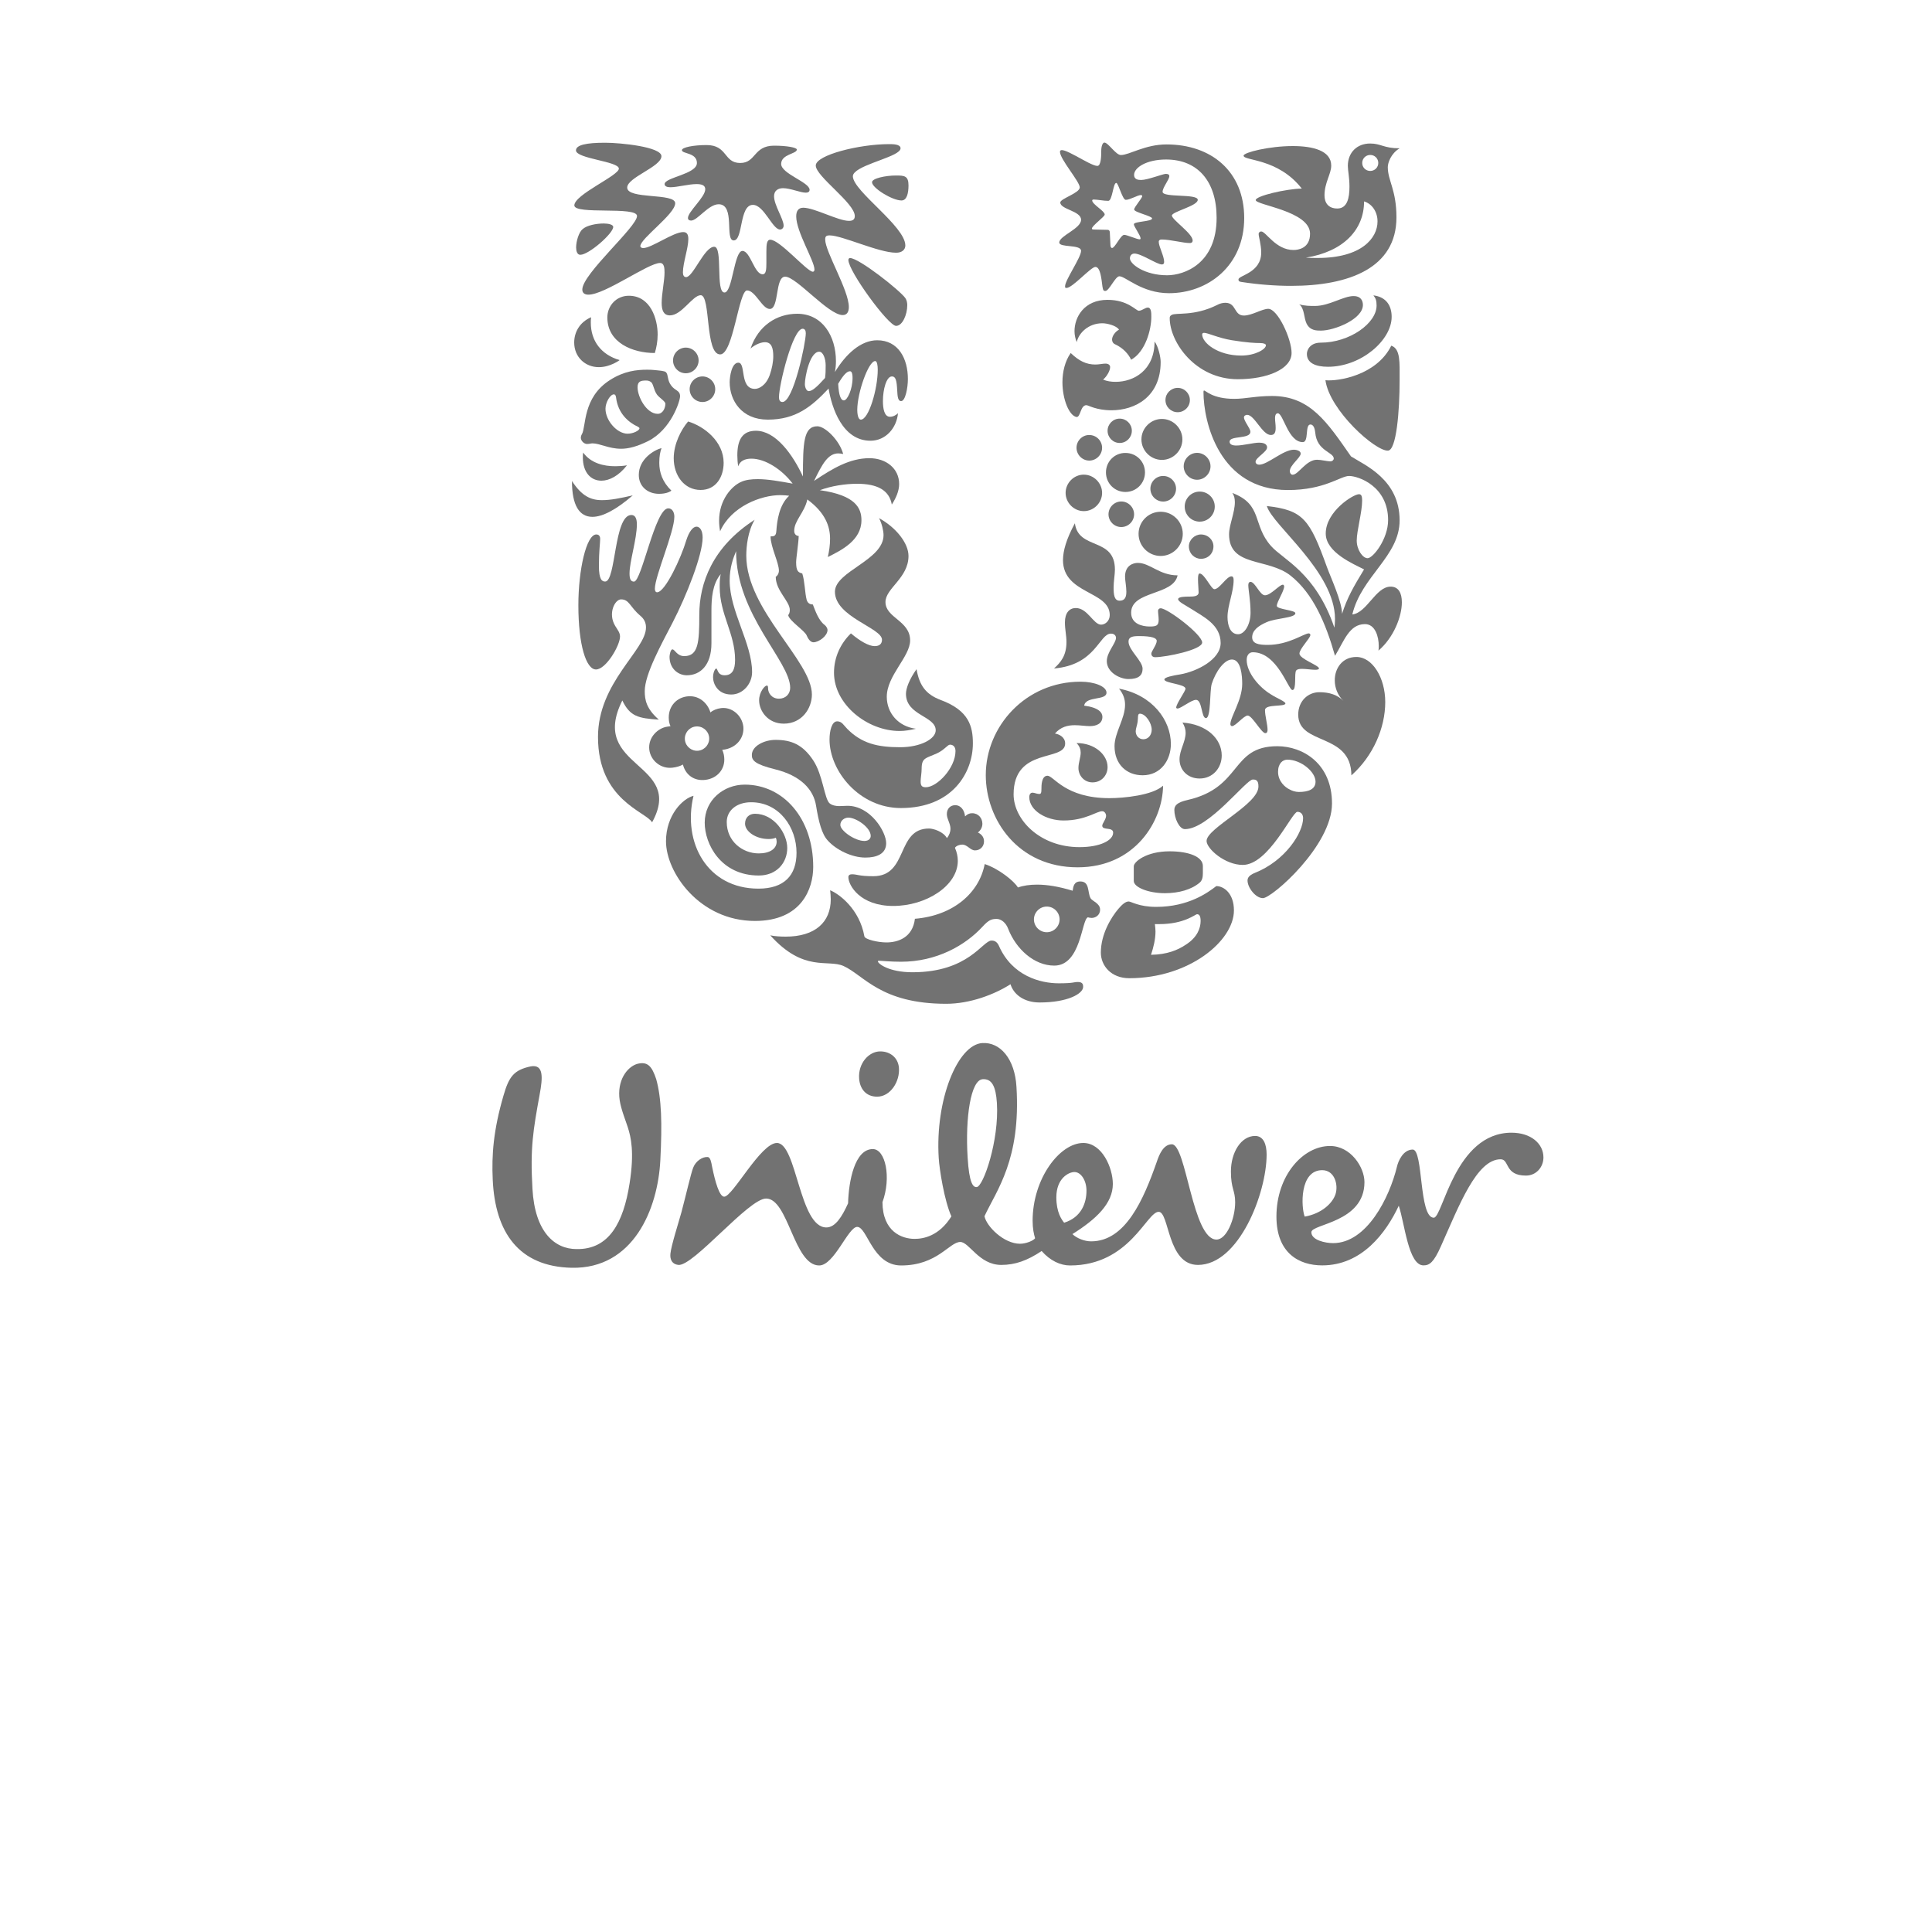 <svg xmlns="http://www.w3.org/2000/svg" xmlns:xlink="http://www.w3.org/1999/xlink" id="Layer_1" x="0px" y="0px" viewBox="0 0 2500 2500" style="enable-background:new 0 0 2500 2500;" xml:space="preserve">  <style type="text/css">	.st0{fill:none;}	.st1{fill:#727272;}</style>  <rect x="163" y="923.9" class="st0" width="1359.9" height="1504.5"></rect>  <path class="st1" d="M812.4,1458.8c-2.2-7.1-8.7-23-10.5-34.8c-3.9-26.1,9.7-43.2,22.2-47.2c14-3.9,19.5,3.1,25,19.5 c7,25,7.8,57.7,5.4,104.5c-3.1,64-35.1,141.3-114.7,139.7c-68.7-1.5-99.1-46-102.2-113.9c-1.5-32,0.8-64,14-109.2 c7-24.2,13.3-32.8,35.1-37.5c17.1-3.1,15.6,14.8,11.7,35.9c-8.5,46.8-12.5,69.4-9.4,122.5c3.1,56.2,28.9,78,57,78 c42.1,0.8,60.8-34.3,68.7-85.1C821.1,1490.8,816.4,1471.3,812.4,1458.8z M1710.9,1514.2c16.4,0,21.1,19.4,17.2,31.2 c-3.9,11.7-17.9,25-39.8,28.9C1683.6,1562.6,1681.3,1514.2,1710.9,1514.2z M1405.9,1540.7c0-13.2-7.1-24.1-15.6-24.1 c-7.1,0-23.4,7.8-23.4,32.8c0,19.6,7,28.9,10.1,32.8C1399.6,1575.1,1405.9,1556.3,1405.9,1540.7z M1163.2,1381.5 c-1.1-12.5-10.9-21-24.2-21c-14.8,0-28.7,15.5-27.3,35.1c0.9,12.9,8.5,23.5,23.4,23.5C1152.2,1419,1164.7,1399.5,1163.2,1381.5z  M1290,1427.4c-1.4-21.8-6.6-31.7-18.4-30.9c-15.5,0.9-22.7,49.8-19.5,101.2c2,33.5,7,38.7,11.7,38.4 C1272.4,1535.6,1293,1475.7,1290,1427.4z M1807.7,1509.5c-9.7,40.1-39,99.1-82.7,99.1c-10.1,0-28.1-3.9-28.1-14.1 c0-10.9,68.7-12.4,68.7-64.8c0-19.5-17.9-46.8-44.5-46.8c-35.1,0-69.4,38.3-69.4,91.3c0,47.6,29.5,63.2,59.2,63.2 c51.5,0,82.7-42.2,99.1-77.2c7.8,23.4,12.4,77.2,32,77.2c7.8,0,13.3-3.9,22.6-24.9c23.4-52.3,46-112.4,77.2-112.4 c11.7,0,4.7,21.1,32.8,21.1c13.2,0,22.6-10.9,22.6-23.5c0-18-16.4-32-41.3-32c-73.4,0-88.9,110-100.6,110 c-19.5,0-13.3-88.2-27.3-88.2C1815.5,1487.7,1809.3,1502.5,1807.7,1509.5z M1183.5,1603.1c11.7,0,31.8-3.8,47.6-29.1 c-9.1-20.1-15.5-60.7-16.4-75.5c-4.7-75.6,24.5-146.8,56.4-148.8c23.4-1.4,42.1,20.7,44.2,56.6c5.8,94.3-25.6,133.6-41.4,167.5 c2.7,13.2,25,35.6,46,35.6c7.8,0,17.2-3.9,19.5-7.1c-1.6-5.4-3.2-12.4-3.2-22.6c0-54.6,35.1-100.7,65.6-100.7 c24.2,0,38.2,32,38.2,53.1c0,24.9-21.1,45.3-52.3,64.8c5.5,5.4,15.6,9.4,24.2,9.4c44.5,0,67.8-53.9,85-103 c3.1-9.4,8.6-22.6,19.5-22.6c18.7,0,26.6,123.3,57.7,123.3c13.3,0,24.2-27.3,24.2-48.3c0-15.6-5.5-17.2-5.5-39.8 c0-24.9,13.3-46,31.3-46c10.9,0,14.9,10.9,14.9,24.1c0,50-35.9,142.8-88.9,142.8c-39.9,0-36.8-68.7-50.8-68.7 c-15.7,0-37.5,69.4-114.7,69.4c-12.5,0-25.8-6.2-36.7-18.7c-18.7,12.5-34.4,18-52.3,18c-28.8,0-41.4-29.7-53-29.7 c-14.1,0-29.6,30.4-76.5,30.4c-37.4,0-43.7-49.9-56.9-49.9c-11.7,0-29.7,49.9-49.2,49.9c-32.8,0-39.8-86.6-68.7-86.6 c-22.6,0-94.1,87.9-113.5,85.9c-7.8-0.8-11.1-6.6-10.3-14.5c1.1-10.8,10.4-39.7,14.2-53.4c6.3-23.7,12.1-49.7,15.3-58 c3.2-8.4,11.9-14.3,18.8-13.7c3.5,0.3,4.6,6.9,5.6,12.3c3.9,19.3,9.4,39,15.7,39c11,0,47.2-69.5,68.2-69.5 c25.8,0,28.9,109.3,64,109.3c11.7,0,20.3-14,28.1-31.2c0.8-28.9,8.6-70.2,32-70.2c16.4,0,24.2,36.6,12.5,68.7 C1142.1,1593.8,1167,1603.1,1183.5,1603.1"></path>  <path class="st1" d="M1709.3,427.8c-5.8,0-14.1,0-18.6-9.1c-3.7-7.5-2.5-19.5-9.5-24.9c7,2.1,14.5,2.1,20.3,2.1 c18.7,0,36.5-12.8,50.2-12.8c9,0,11.9,5.8,11.9,11.6C1763.5,413,1726.7,427.8,1709.3,427.8z M1718.4,474.6c43,0,82.4-34.4,82.4-64.6 c0-14.1-6.7-25.7-23.6-27.8c2.9,3.7,4.1,6.6,4.1,13.2c0,22.8-34.7,48-72.4,48c-13.7,0-17.8,9.5-17.8,14.5 C1691.1,469.7,1702.3,474.6,1718.4,474.6z M1715.1,492c5.4,39.3,65,92.3,81.1,91.1c10.8-0.9,14.9-51.3,14.9-91.1 c0-22.8,1.3-40.6-10.8-44.7C1781.3,485.8,1731.3,493.7,1715.1,492"></path>  <path class="st1" d="M783.1,752.5c14.1,0,11.2-86.1,33.9-86.1c5.4,0,7.1,5.4,7.1,12c0,19.5-9.5,48-9.5,63.8c0,7.9,2.1,10.4,5.8,10.4 c9.9,0,27.3-94.8,44.3-94.8c5.4,0,7.9,5.4,7.9,10.8c0,19.9-25.2,77-25.2,93.2c0,2.5,0.8,4.6,2.9,4.6c10.4,0,31.1-44.7,37.7-67.1 c3.7-11.6,8.7-17.8,13.3-17.8c4.1,0,7.9,4.6,7.9,14.1c0,22.4-20.7,74.9-38.9,110.1c-14.1,27.3-36,66.6-36,88.6 c0,11.2,2,22.8,18.2,36.9c-26.5-1.7-37.3-4.1-47.2-24.8c-44.3,88.2,81.6,79.5,38.5,157.7c-7.9-14-70-28.5-70-110.5 c0-70.8,62.1-112.2,62.1-141.6c0-5.8-2-10.8-7.4-15.3c-13.7-11.6-14.1-21.1-24.9-21.1c-7.9,0-17.4,18.2-7.5,34.4 c3.3,5.4,6.2,8.7,6.2,13.7c0,11.6-18.2,42.6-31.1,42.6c-12.8,0-22.8-31.8-22.8-83.2c0-45.6,10.3-91.5,23.2-91.5c3.7,0,5,2.5,5,5.8 c0,5.4-1.6,16.1-1.6,34.4C774.9,750.8,779.4,752.5,783.1,752.5"></path>  <path class="st1" d="M888.7,873.8c17.4,0,31.9-12.9,31.9-41.4v-42.3c0-16.1,1.3-34.4,12-47.2c-1.3,5.4-1.3,11.2-1.3,16.6 c0,35.6,19.9,60.1,19.9,94.4c0,12.8-3.7,19.9-13.6,19.9c-9.5,0-8.7-8.7-10.8-8.7c-1.6,0-4.1,5.4-4.1,11.2c0,8.7,6.2,22.4,23.6,22.4 c14.9,0,26.9-13.7,26.9-29c0-37.2-29-78.7-29-118.4c0-17.4,4.6-29,8.3-38.1c0,82.4,70,142.4,70,176.8c0,7.9-5.8,14.1-14.5,14.1 c-9.5,0-14.1-7.5-14.1-13.3c0-2.9-0.4-3.7-1.7-3.7c-2.5,0-9.9,8.3-9.9,19.1c0,13.6,11.2,30.2,31.9,30.2c23.6,0,36.4-19.9,36.4-37.7 c0-43.5-84.9-109.3-84.9-179.7c0-12,2-31.5,10.8-46.4c-54.7,35.2-71.6,82-71.6,123c0,35.6-1.2,53.4-19.5,53.4 c-9.5,0-12-8.7-15.3-8.7c-2.5,0-3.7,7.4-3.7,9.5C866.3,865.1,877.5,873.8,888.7,873.8"></path>  <path class="st1" d="M1516,407.6c5.3-3.5,28.6,2.1,58.8-12.9c3.7-2,7.4-2.9,10.8-2.9c14.5,0,10.8,16.5,24,16.5 c10.3,0,23.6-8.7,31.5-8.7c12.3,0,30.2,38.9,30.2,57.1c0,21.1-31.8,34-69.5,34c-55,0-88.2-48-88.2-79.1 C1513.5,409.2,1514.7,408.4,1516,407.6z M1606.2,460.1c18.2,0,31.9-8.3,31.9-13.3c0-1.6-2.5-2.9-7.9-2.9c-5.4,0-16.2-0.4-36.5-3.7 c-17.4-2.9-30.7-9.5-35.6-9.5c-1.7,0-2.5,0.8-2.5,2.1C1555.7,443.6,1575.6,460.1,1606.2,460.1"></path>  <path class="st1" d="M897.4,1029.8c-13.7,3.3-35.6,24.8-35.6,58.8c0,40.5,43.5,103.1,115.1,103.1c60.4,0,75.4-41.8,75.4-70 c0-62.5-38.5-106.4-88.6-106.4c-27.3,0-51.8,19.9-51.8,49.3c0,27.4,20.7,68.3,70,68.3c23.2,0,36.8-16.6,36.8-35.6 c0-18.6-17-44.3-41.8-44.3c-7.4,0-12.8,4.9-12.8,12.8c0,9.9,13.6,19.9,30.6,19.9c4.1,0,7.4-0.8,9.1-1.7c0.8,1.3,1.2,3.3,1.2,5 c0,9.5-9.1,15.3-23.2,15.3c-21.1,0-41.4-15.7-41.4-40.6c0-14.9,12.8-25.6,31.5-25.6c36.8,0,58.8,32.7,58.8,65.4 c0,29.4-16.1,46.4-49.3,46.4C915.2,1149.9,882.9,1090.3,897.4,1029.8"></path>  <path class="st1" d="M1370,1272.4c19.9,0,18.8-1.7,25-1.7c6.2,0,6.6,3.7,6.6,6.2c0,9.1-20.3,20.3-56.3,20.3 c-21.1,0-34-11.2-37.7-23.6c-20.7,13.2-52.2,25.3-83.2,25.3c-84.9,0-106.4-36.9-132.9-48.9c-20.3-9.1-51.3,8.7-94.8-39.7 c5.8,1.3,13.7,1.7,19.9,1.7c38.1,0,58.4-18.6,58.4-48.4c0-3.7-0.4-7.8-0.8-11.6c11.6,4.6,38.1,24.4,44.3,59.6 c0.8,4.1,17.8,7.9,28.5,7.9c14.9,0,34-6.2,36.9-30.6c49.7-4.1,83.2-33.5,90.3-70.8c17.8,5.8,38.1,21.9,43,30.3 c7-2.5,15.3-3.7,24.8-3.7c13.2,0,28.2,2.5,46,7.9c0.8-5.4,1.7-12,9.9-12c12.4,0,9.1,13.7,13.2,21.5c2.1,4.1,12.4,6.6,12.4,14.9 c0,7.9-6.7,10.8-10.8,10.8c-1.7,0-3.7-0.4-5-0.8c-8.3,2.9-8.7,62.5-43.5,62.5c-25.7,0-49.3-21.1-59.6-47.6 c-2.9-7.9-9.1-12.8-14.9-12.8c-6.6,0-10.3,1.3-18.2,9.9c-22.4,24.4-59.6,45.5-105.6,45.5c-14.1,0-25.3-1.3-28.2-1.3 c-1.7,0-1.7,0.4-1.7,0.8c0,2.9,14.1,14.1,44.7,14.1c72.9,0,90.7-41,102.3-41c1.7,0,6.6,0,9.5,6.6 C1309.8,1263.3,1346.8,1272.4,1370,1272.4z M1337.9,1189.7c0,9.1,7.5,16.6,16.6,16.6c9.1,0,16.6-7.5,16.6-16.6 c0-9.1-7.4-16.6-16.6-16.6C1345.4,1173.1,1337.9,1180.6,1337.9,1189.7"></path>  <path class="st1" d="M1665.8,983c-5.8,0-12,4.6-12,15.8c0,12.4,9.5,20.3,14.9,22.7c2.9,1.7,7.5,3.3,12,3.3c12,0,21.6-3.3,21.6-13.3 C1702.3,998.8,1683.6,983,1665.8,983z M1621.1,1008.7c-8.7,0-56.8,64.2-87.8,64.2c-7.4,0-13.7-14.1-13.7-24.8c0-5.8,3.7-9.9,17-12.9 c71.2-16.1,55.4-69.6,116.2-69.6c33.5,0,70.8,22.8,70.8,74.1c0,54.7-77.8,122.5-89.4,122.5c-9.5,0-19.9-13.7-19.9-22.8 c0-2.9,1.3-6.6,9.5-9.9c39.7-15.8,62.4-52.2,62.4-70.8c0-4.1-2.1-8.2-7.4-8.2c-7,0-37.2,68.7-70.7,68.7c-23.2,0-46.8-21.1-46.8-31 c0-16.6,67.1-47.2,67.1-70.4C1628.6,1009.1,1624.5,1008.7,1621.1,1008.7"></path>  <path class="st1" d="M801.8,466c0,0-12,9.1-26.9,9.1c-17.8,0-31.9-13.2-31.9-31.9c0-12.8,6.6-26.1,21.9-32.7c-0.4,2.5-0.4,4.6-0.4,7 C764.5,441.1,777.8,458.9,801.8,466z M890.4,545.4c-9.1,10.7-18.6,29-18.6,47.6c0,22.4,13.7,41,34.8,41c20.3,0,29.8-17.4,29.8-35.2 C936.3,571.1,911.1,551.6,890.4,545.4z M752.9,562c-0.8,1.3-1.3,2.9-1.3,4.6c0,3.7,4.1,7.9,7.9,7.9c3.3,0,5.4-0.8,7-0.8 c9.9,0,21.1,7,37.3,7c9.5,0,20.7-2.9,34.8-9.9c29.8-14.9,41.4-51.8,41.4-58c0-7.9-6.3-6.8-11.6-14.1c-5.3-7.2-3.3-13.6-6.6-17 c-1.9-1.9-7.9-2.1-15.3-2.9c-2.5-0.3-5.8-0.4-9.1-0.4c-13.6,0-29.8,1.7-48,13.3C753.4,514.5,758.7,552.5,752.9,562z M850.2,510.7 c2.9,3.9,10.8,8.7,10.8,11.6c0,5.8-3.3,13.2-9.9,13.2c-14.5,0-26.1-21.9-26.1-34.4c0-7.9,4.6-8.7,10.8-8.7c2.9,0,4.1,0.4,6.2,1.7 C845.6,496.2,845.6,504.4,850.2,510.7z M812.1,561.2c-13.7,0-28.6-17-28.6-32.3c0-8.3,6.2-18.6,10.8-18.6c1.7,0,2.5,1.3,2.9,4.2 c2.5,20.3,15.7,31.9,28.2,37.7c1.2,0.8,2.1,1.2,2.1,2.1C827.4,557,819.6,561.2,812.1,561.2z M847.3,456.8c2.1-6.6,3.7-14.9,3.7-24 c0-19.9-9.1-50.1-37.3-50.1c-16.1,0-27.8,12.8-27.8,28.2C786,443.6,818.7,456.8,847.3,456.8z M740.1,622.4 c0,31.5,9.5,46.4,26.5,46.4c13.2,0,31.1-9.5,52.2-27.8c-16.1,3.7-28.6,6.2-39.7,6.2C764.1,647.3,752.5,641.5,740.1,622.4z  M754.6,585.6c-0.4,2.1-0.4,4.1-0.4,6.2c0,19.5,10.3,30.2,24,30.2c10.3,0,22.4-6.2,33.1-19.9c-4.5,0.8-9.9,1.2-14.9,1.2 C781.1,603.4,764.5,599.3,754.6,585.6z M856,579.8c-9.5,2.5-29.4,14.1-29.4,34.8c0,14.9,11.6,24.4,26.1,24.4 c7.5,0,12.8-1.7,16.1-4.1c-11.6-11.2-15.7-23.6-15.7-36C853.1,590.1,854.3,584.8,856,579.8z M870.9,466.4c0,9.1,7.4,16.6,16.5,16.6 c9.1,0,16.6-7.5,16.6-16.6c0-9.1-7.5-16.6-16.6-16.6C878.4,449.8,870.9,457.3,870.9,466.4z M892.4,503.6c0,9.1,7.5,16.6,16.6,16.6 c9.1,0,16.5-7.5,16.5-16.6c0-9.1-7.5-16.5-16.5-16.5C899.9,487.1,892.4,494.5,892.4,503.6"></path>  <path class="st1" d="M1538.4,706.9c0-8.3,7.5-15.3,15.6-15.3c9.1,0,16.2,7,16.2,15.3c0,9.5-7.1,16.2-16.2,16.2 C1545.8,723.1,1538.4,716.4,1538.4,706.9z M1393,579.4c0,9.1,7.5,16.6,16.5,16.6c9.1,0,16.6-7.5,16.6-16.6c0-9.1-7.5-16.5-16.6-16.5 C1400.5,562.8,1393,570.3,1393,579.4z M1378.9,637.8c0,12.8,10.7,23.6,23.6,23.6c12.8,0,23.6-10.7,23.6-23.6 c0-12.8-10.8-23.6-23.6-23.6C1389.7,614.1,1378.9,624.9,1378.9,637.8z M1431.1,611.3c0,14.1,11.2,25.3,25.2,25.3 c14.1,0,25.3-11.2,25.3-25.3c0-14.1-11.2-25.2-25.3-25.2C1442.3,586,1431.1,597.2,1431.1,611.3z M1433.2,557.4 c0,8.7,7,15.8,15.7,15.8c8.7,0,15.7-7.1,15.7-15.8c0-8.7-7.1-15.7-15.7-15.7C1440.2,541.7,1433.2,548.8,1433.2,557.4z M1508.1,517.7 c0,8.7,7,15.7,15.8,15.7c8.7,0,15.8-7,15.8-15.7c0-8.7-7.1-15.8-15.8-15.8C1515.1,502,1508.1,509,1508.1,517.7z M1477,568.6 c0,14.5,12,26.5,26.5,26.5c14.5,0,26.5-12,26.5-26.5c0-14.5-12-26.5-26.5-26.5C1489,542.1,1477,554.1,1477,568.6z M1434.4,665.5 c0,9.1,7.5,16.5,16.5,16.5c9.1,0,16.6-7.4,16.6-16.5s-7.5-16.6-16.6-16.6C1441.9,648.9,1434.4,656.4,1434.4,665.5z M1488.6,632.4 c0,9.1,7.4,16.6,16.6,16.6c9.1,0,16.6-7.5,16.6-16.6c0-9.1-7.5-16.5-16.6-16.5C1496.1,615.8,1488.6,623.3,1488.6,632.4z  M1473.3,690.8c0,15.7,12.8,28.6,28.6,28.6c15.7,0,28.6-12.8,28.6-28.6s-12.9-28.6-28.6-28.6C1486.1,662.2,1473.3,675,1473.3,690.8z  M1533,655.5c0,10.8,8.7,19.5,19.4,19.5c10.8,0,19.5-8.7,19.5-19.5c0-10.7-8.7-19.4-19.5-19.4C1541.7,636.1,1533,644.8,1533,655.5z  M1531.7,603.4c0,9.5,7.9,17.4,17.3,17.4c9.5,0,17.4-7.9,17.4-17.4c0-9.5-7.9-17.4-17.4-17.4C1539.6,586,1531.7,593.9,1531.7,603.4"></path>  <path class="st1" d="M1573.9,1146.6c-10.8,8.3-36,26.9-77.8,26.9c-22.4,0-32.3-7-35.6-7c-4.1,0-8.7,4.1-13.3,9.5 c-9.8,11.6-22.7,33.1-22.7,56.7c0,16.5,12.9,33.1,36.8,33.1c77.5,0,135.4-48.4,135.4-87.7 C1596.7,1155.7,1583.4,1146.6,1573.9,1146.6z M1552.4,1142.1c3.4-2.9,4.1-7.4,4.1-12v-9.5c0-12-18.1-19-43-19 c-30.3,0-46.4,13.6-46.4,19.4v19c0,7.9,18.2,15.8,40.6,15.8C1525.5,1155.7,1541.7,1151.2,1552.4,1142.1z M1549,1183 c2.1,0,4.6,1.2,4.6,8.7c0,9.1-4.1,21.1-19,30.6c-10.4,7.1-24.5,12.9-45.2,13.2c3.3-9.9,5.8-20.3,5.8-30.2c0-3.3-0.4-5.8-0.8-9.5h5.4 C1532.5,1195.9,1546.6,1183,1549,1183"></path>  <path class="st1" d="M1390.9,677.1c4.6,35.2,51.8,17.4,51.8,60c0,6.2-1.7,15.3-1.7,23.2c0,9.1,0.8,17,7.8,17c7,0,8.7-5,8.7-11.6 c0-6.6-1.7-14.9-1.7-19.5c0-14.5,10.4-17.8,16.6-17.8c15.7,0,27.8,16.1,51.4,16.1c-5.4,26.5-60.1,19.5-60.1,48.4 c0,14.5,14.5,17.8,24,17.8c8.7,0,11.6-1.2,11.6-8.7c0-4.2-0.8-8.7-0.8-11.6c0-1.7,1.3-3.3,3.3-3.3c9.1,0,53.8,34,53.8,44.3 c0,9.5-47.1,19-60.8,19c-4.1,0-5-2.9-5-4.6c0-2.9,7-11.6,7-16.5c0-3.7-6.2-6.2-22.8-6.2c-7.9,0-13.7,0.8-13.7,7.1 c0,11.2,18.2,24.8,18.2,35.2c0,8.3-5,13.3-18.2,13.3c-11.2,0-28.1-8.7-28.1-23.2c0-11.6,11.9-23.2,11.9-30.2c0-2.1-1.6-5.4-6.5-5.4 c-15.3,0-19.5,40.6-73.7,45.1c8.7-7.9,16.1-16.6,16.1-34.3c0-8.7-2-15.8-2-25.3c0-12.4,5.8-18.6,14.1-18.6 c15.3,0,22.8,21.5,32.7,21.5c5.4,0,11.2-4.9,11.2-12.4c0-31.5-60.5-26.9-60.5-71.2C1375.6,712.7,1379.7,697.8,1390.9,677.1z  M1588.4,798.4c0,10.3,3.3,22.3,13.7,22.3c8.7,0,16.1-13.2,16.1-27.7c0-16.6-2.9-29.4-2.9-36c0-2.9,1.3-4.1,2.9-4.1 c6.2,0.4,12,17.4,18.7,17.4c7.5,0,18.6-13.7,23.1-13.7c1.3,0,1.7,1.7,1.7,2.1c0,6.2-9.5,19.9-9.5,25.3c0,4.6,24,5.4,24,9.5 c0,6.2-25.2,6.2-37.2,11.6c-11.6,5-18.7,11.2-18.7,19.5c0,8.3,8.3,9.9,19.9,9.9c27.7,0,47.1-14.9,53.3-14.9c1.2,0,2.1,0.8,2.1,2.1 c0,4.1-14.1,17.8-14.1,24c0,7,25.7,15.3,25.3,19.4c-0.4,1.2-2.1,1.6-5,1.6c-4.6,0-11.6-1.2-17-1.2c-3.3,0-6.2,0.4-7.5,2.1 c-2.9,3.3,0.8,25.3-4.9,25.3c-5.4,0-19.5-48.9-51.3-48.9c-4.6,0-7.9,3.7-7.9,9.9c0,16.5,16.2,35.6,31.5,44.7 c6.9,4.6,18.6,9.1,18.6,11.6c0,4.9-26.4,0.4-26.4,8.7c0,7.5,3.3,18.7,3.3,25.3c0,2.1-0.4,4.5-2.9,4.5c-5,0-17-22.8-22.8-22.8 c-5,0-15.7,13.7-20.3,13.7c-1.2,0-2.1-1.2-2.1-2.5c0-9.5,15.3-31.1,15.3-52.2c0-9.9-1.3-31.5-13.3-31.5c-9.9,0-21.1,15.7-26.1,31.5 c-2.9,9.1-0.8,44.3-7.5,44.3c-6.2,0-4.6-23.6-12.9-23.6c-6.1,0-19.4,11.2-23.9,11.2c-0.8,0-1.7-0.4-1.7-1.2c0-5,12-21.1,12-24.4 c0-6.2-27.3-7-27.3-12c0-2.9,10.8-5,20.7-6.6c21.1-3.7,52.1-19,52.1-40.6c0-24-23.2-34.4-38.4-44.3c-7.9-5-16.6-9.1-16.6-12.4 c0-3.3,9.9-3.3,14.1-3.3c6.2,0,12.4-0.4,12.4-5.4c0-3.7-0.8-11.2-0.8-17c0-4.1,0.4-7.5,2.1-7.5c6.2,0,14.9,20.3,19.1,20.3 c6.6,0,15.7-16.6,22-16.6c2,0,2.9,1.3,2.9,5C1596.3,766.1,1588.4,783.5,1588.4,798.4"></path>  <path class="st1" d="M1402.9,913.1c19.1,2.5,23.6,9.1,23.6,14.5c0,9.1-8.3,12-16.2,12c-5.8,0-12.4-1.2-19.5-1.2 c-9.1,0-18.2,2.1-25.7,10.8c5.4,0.8,13.2,4.6,13.2,12.9c0,24-66.7,4.1-66.7,65.8c0,32.7,34,68.3,85.3,68.3 c26.5,0,43.5-8.7,43.5-18.7c0-7.9-14.1-2.5-14.1-9.1c0-2.9,5-8.3,5-12.9c0-2-1.7-5.8-5-5.8c-7.5,0-21.6,12-50.1,12 c-22.4,0-44.3-12.8-44.3-30.2c0-3.7,1.7-5.8,4.1-5.8c2.5,0,5.8,1.7,8.7,1.7c2.5,0,2.9-1.7,2.9-6.2c0-4.6,0-17.4,7.9-17.4 c7.9,0,22.8,29,80,29c19,0,55.9-3.7,69.5-16.1c-0.4,45.6-36.1,105.6-110.6,105.6c-77.4,0-118.8-62.1-118.8-119.3 c0-63.3,51.7-120.9,122.6-120.9c18.2,0,33.6,6.2,33.6,14.1C1431.9,906.9,1405,900.3,1402.9,913.1z M1530.1,935 c2.9,4.5,4.1,9.1,4.1,13.2c0,11.6-7.9,22.4-7.9,34.4c0,13.7,10.4,24.8,26,24.8c17,0,28.6-13.6,28.6-29.8 C1580.9,955.7,1561.1,937.1,1530.1,935z M1393,961.5c4.1,4.1,5.4,8.3,5.4,12.4c0,6.2-2.9,12.8-2.9,19.9c0,9.9,7.5,18.6,18.2,18.6 c11.6,0,19.5-9.1,19.5-19.8C1433.2,976.9,1417,961.5,1393,961.5z M1448,891.1c43.5,8.3,67.1,41,67.1,71.6 c0,21.1-13.2,40.5-36.5,40.5c-21.1,0-36.4-14.5-36.4-37.7c0-17.4,13.6-35.6,13.6-53.4C1455.9,905.2,1453.8,898.2,1448,891.1z  M1469.6,946.2c0,5.8,4.1,10.4,9.9,10.4c6.6,0,10.8-5.8,10.8-12.4c0-8.7-7.9-20.7-15.3-20.7c-3.3,0-2.1,5-2.9,10.4 C1471.6,937.9,1469.6,942.9,1469.6,946.2"></path>  <path class="st1" d="M1012.5,520.2c14.1,0,30.2-76.2,30.2-89c0-3.3-1.2-5.8-4.1-5.8c-12.8,0-30.6,72.5-30.6,88.6 C1008,516.9,1008.8,520.2,1012.5,520.2z M1113.9,543c10.3,0,21.9-39.8,21.9-64.6c0-5.4-0.8-11.2-3.3-11.2c-8.7,0-23.2,41-23.2,63.3 C1109.4,539.2,1111.5,543,1113.9,543z M1046.4,506.1c4.6,0,10.4-5,21.2-17c0.8-5.4,0.8-10.4,0.8-16.6c0-8.3-3.3-17.4-8.3-17.4 c-12.4,0-18.6,33.1-18.6,41.8C1041.5,502,1044,506.1,1046.4,506.1z M1103.2,489.1c0-7.1-1.7-8.7-3.3-8.7c-4.1,0-8.7,5-15.3,16.2 c0.8,14.9,3.3,21.5,7.4,21.5C1096.5,518.1,1103.2,503.6,1103.2,489.1z M1135.1,440.3c27.3,0,39.7,23.6,39.7,50.1 c0,11.6-3.3,28.6-8.7,28.6c-5.4,0-4.6-9.5-5.4-18.2c-0.8-11.2-2.9-13.7-6.6-13.7c-7,0-11.6,16.5-11.6,31.9c0,9.5,1.7,20.3,9.1,20.3 c4.1,0,7.9-2.1,10.4-4.6c-1.7,19-15.8,35.6-35.6,35.6c-36.4,0-50.1-42.7-54.2-67.5c-21.9,23.2-42.2,40.2-78.7,40.2 c-33.9,0-49.3-24.8-49.3-48.4c0-7.1,2.5-25.3,11.2-25.3c10.3,0,1.2,33.9,21.5,33.9c5,0,14.1-4.1,19.1-17.8c2.9-8.3,4.6-17,4.6-24.4 c0-11.2-2.5-18.2-10.8-18.2c-7.1,0-15.8,5.4-18.6,8.3c9.9-29.8,34-45.1,60.4-45.1c32.7,0,50.1,29,50.1,61.3c0,4.5-0.4,9.5-1.3,14.1 C1094.5,458.1,1113.9,440.3,1135.1,440.3"></path>  <path class="st1" d="M1057.6,551.6c-17.8,0-18.6,21.6-18.6,65c-13.3-28.6-35.2-59.2-60.9-59.2c-17.4,0-24,11.6-24,31.9 c0,4.1,0.4,10.4,1.2,14.1c2.1-7,8.7-9.9,17-9.9c17.8,0,39.3,13.7,53.4,32.3c-16.1-2.9-31.9-5.8-45.1-5.8c-8.3,0-15.7,0.8-21.9,3.7 c-12,5.4-28.2,23.2-28.2,50.1c0,4.1,0.4,8.7,1.3,13.7c14.5-32.3,53-46.8,77.8-46.8c5,0,8.7,0.4,11.6,0.8 c-12.8,11.6-15.7,31.9-16.6,45.5c-0.4,6.6-2.9,7.1-7.5,7.1c0,13.6,10.8,33.9,10.8,44.3c0,3.7-2.1,7-4.1,7.9 c0,18.2,18.2,31.5,18.2,43c0,2.9-0.8,5.4-2.1,6.6c1.3,7.5,21.3,20,23.9,26.3c3.2,7.6,6.8,8.9,8.8,8.9c7,0,18.2-8.3,18.2-15.8 c0-2.5-2.1-5.4-3.7-6.6c-7.9-5.8-12-18.2-15.3-26.5c-2.9,0-6.7-1.2-8-6.1c-2.3-8.6-2.4-24.5-5.7-34.1c-5.4-1.2-7.9-3.3-7.9-14.5 c0-5.4,3.3-26.5,3.3-34c-2.5,0-5.8-1.7-5.8-6.6c0-13.2,13.3-23.6,17-40.6c23.6,17.4,29.4,35.2,29.4,50.9c0,8.3-1.2,16.1-2.9,23.6 c17.4-8.7,43.5-21.5,43.5-47.6c0-15.3-7-32.3-53.8-38.9c14.5-5.4,32.7-8.3,48-8.3c26.5,0,41.8,8.3,45.1,26.9 c5.4-8.3,9.5-17.8,9.5-26.5c0-20.3-17-33.5-38.5-33.5c-25.3,0-47.6,13.2-71.6,29.4c10.8-22.4,18.2-35.6,31.5-35.6 c2.1,0,4.1,0.4,6.2,0.8C1086.2,569.5,1067.6,551.6,1057.6,551.6"></path>  <path class="st1" d="M1755.2,850.1c20.7,0,37.3,26.9,37.3,58.4c0,33.5-15.8,70-43.8,94.8c-0.4-55.9-68.8-38.1-68.8-78.6 c0-17.4,12.5-29,27.4-29c13.3,0,23.6,3.7,31.1,11.2c-7.5-7.1-11.2-17-11.2-26.5C1727.1,864.6,1737.1,850.1,1755.2,850.1"></path>  <path class="st1" d="M1385.5,456.8c10.8,10.4,20.3,14.9,31.9,14.9c4.6,0,10-1.2,12.9-1.2c3.7,0,6.2,1.6,6.2,4.5 c0,4.6-4.1,12-9.1,16.2c5,2.1,10.4,2.9,16.2,2.9c23.5,0,50.4-14.9,50.4-52.2c5,6.6,7.9,20.3,7.9,26.5c0,45.1-33.2,62.5-63.7,62.5 c-19.9,0-29.8-6.6-32.4-6.6c-7.9,0-7.4,15.8-12.8,15.3c-9.5-1.7-18.2-22.8-18.2-45.1C1374.8,481.3,1378.1,467.2,1385.5,456.8z  M1448,426.6c-3.3-5.4-15.7-8.3-21.5-8.3c-18.3,0-30.7,12.8-33.2,24.4c-1.7-4.1-2.9-9.1-2.9-14.1c0-18.2,12.4-40.6,42.7-40.6 c26.4,0,36.8,14.1,40.5,14.1c4.1,0,8.3-4.1,11.6-4.1c4.6,0,4.6,7,4.6,12c0,16.5-7.5,45.1-26.1,55.5c-3.3-7-9.9-14.9-20.6-19.9 c-2.9-1.2-4.1-3.7-4.1-6.2C1439,434.9,1443.1,429.1,1448,426.6"></path>  <path class="st1" d="M1097.8,336.4c0,14.5,51.7,85.3,61.7,85.3c8.3,0,14.5-14.5,14.5-26.9c0-3.3-0.8-6.6-2.5-9.1 c-7.5-10.4-60-51.8-71.6-51.8C1098.6,333.9,1097.8,335.1,1097.8,336.4z M793.5,293.7c0,8.3-31.5,36-42.6,36c-4.1,0-5.4-5-5.4-9.5 c0-8.3,3.7-19.9,8.3-23.6c5.4-5,17.8-7.4,27.3-7.4C786.8,289.2,793.5,290.4,793.5,293.7z M1171.5,317.7c0-24.9-67.2-70-67.9-89.4 c-0.1-1.8,0.9-3.6,2.4-5.1c11.5-12.1,59.3-21,59.3-31.3c0-5.4-9.9-5.4-14.9-5.4c-38.5,0-94.8,14.1-94.8,27.7 c0,14.1,50.5,48.5,50.5,65.4c0,4.6-2.9,6.2-7.5,6.2c-14.1,0-44.7-17-59.2-17c-6.6,0-9.1,4.6-9.1,11.2c0,19.9,23.6,57.5,23.6,68.7 c0,1.3-0.4,2.9-2.1,2.9c-7.5,0-42.6-41.4-55.1-41.4c-4.5,0-5,6.2-5,15.3v14.1c0,9.5-0.4,15.3-4.9,15.3c-10.8,0-15.8-30.2-26.1-30.2 c-10.8,0-12.8,53.8-23.2,53.8c-12,0-1.7-59.2-13.3-59.2c-12.8,0-27.3,39.3-36.4,39.3c-3.3,0-4.1-3.3-4.1-6.2c0-12,7-31.5,7-43 c0-5.8-1.7-9.1-6.6-9.1c-12.9,0-41,20.7-51.8,20.7c-1.7,0-3.7-0.8-3.7-2.5c0-9.9,45.1-41.4,45.1-55.5c0-13.7-62.1-4.6-62.1-20.3 c0-13.2,44.3-26.9,44.3-40.6c0-12-52.6-17.4-72.9-17.4c-24.4,0-37.7,2.9-37.7,9.9c0,10.8,55.5,14.1,55.5,23.6 c0,9.1-57.6,33.5-57.6,47.6c0,12.4,81.1,0.8,81.1,13.7c0,14.1-70.8,74.9-70.8,95.2c0,4.6,3.3,6.6,7.9,6.6c21.5,0,77.4-41,92.7-41 c5.4,0,5.8,6.6,5.8,12.4c0,10.8-3.7,27.3-3.7,39.3c0,9.5,2.5,16.1,10.7,16.1c15.3,0,29.4-26.1,39.8-26.1c13.2,0,5.4,76.6,25.2,76.6 c17,0,24-82.8,34.8-82.8c10.8,0,19.5,24,29.4,24c12.4,0,6.6-41.8,19.9-41.8c14.5,0,55.9,49.7,74.5,49.7c5.8,0,7.9-4.6,7.9-10.4 c0-21.9-30.6-71.6-30.6-87.3c0-4.1,1.2-5.4,5.8-5.4c16.1,0,63.4,22.4,85.7,22.4C1167,327.2,1171.5,323.1,1171.5,317.7z  M1128.4,235.8c0,7.4,26.1,23.6,38.1,23.6c7,0,9.1-9.5,9.1-19.5c0-12.4-5.4-12.8-16.1-12.8C1145.8,227.1,1128.4,230.8,1128.4,235.8z  M1031.1,193.5c0-2.5-12.4-5-29.4-5c-26.9,0-23.2,22.4-43.9,22.4c-21.5,0-16.2-23.2-43.5-23.2c-16.6,0-31.9,2.9-31.9,6.6 c0,5,19.4,2.9,19.4,16.6c0,14.5-41.8,18.6-41.8,27.3c0,2.9,3.3,4.1,7.4,4.1c9.1,0,23.6-4.1,34-4.1c5.8,0,11.2,1.2,11.2,6.6 c0,10.4-22.4,29-22.4,37.3c0,2.5,2.1,3.3,4.1,3.3c8.3,0,22.4-21.1,35.6-21.1c21.9,0,7.5,46.8,19.5,46.8c12.4,0,7-46,24.8-46 c14.5,0,25.3,31.9,35.2,31.9c2.5,0,4.6-2.1,4.6-5c0-8.7-12.4-26.5-12.4-38.1c0-7,5-10.4,11.6-10.4c9.5,0,22.4,5.8,29.4,5.8 c2.5,0,5-0.8,5-3.7c0-9.9-36.8-20.7-36.8-33.5C1010.9,199.3,1031.1,199.3,1031.1,193.5"></path>  <path class="st1" d="M1765.1,260.6c0,36.8-26.8,65-75.3,72.8c5.4,0.4,10.4,0.4,15.3,0.4c56.7,0,77.4-25.7,77.4-47.2 C1782.6,274.7,1775.9,263.9,1765.1,260.6z M1695.2,302.4c0-29.4-70.3-36.9-70.3-43.5c0-5.4,39.3-14.5,59.6-14.9 c-31.1-39.7-75.3-35.6-75.3-42.6c0-4.1,33.1-12.4,63.7-12.4c25.7,0,49.7,5.8,49.7,25.3c0,10.8-8.7,22-8.7,38.5c0,9.1,4.5,17,16.6,17 c12.9,0,15.7-13.7,15.7-28.2c0-12-2.1-21.1-2.1-26.9c0-17.4,11.9-29,28.9-29c14.1,0,17.4,6.2,38.1,6.2 c-11.2,6.7-15.3,18.7-15.3,24.4c0,17.4,11.2,29.4,11.2,65c0,65.4-61.3,88.6-136.2,88.6c-20.6,0-42.6-1.7-64.1-5 c-3.3-0.4-4.1-1.2-4.1-3.3c0-5.4,29.4-8.3,29.4-34.8c0-10.4-3.3-20.3-3.3-24c0-2.1,1.7-3.3,3.3-3.3c6.2,0,18.7,24,41.8,24 C1679.8,323.5,1695.2,321.4,1695.2,302.4z M1762.7,210.9c0,5.8,4.6,10.3,10.4,10.3s10.4-4.6,10.4-10.3c0-5.8-4.6-10.4-10.4-10.4 S1762.7,205.1,1762.7,210.9"></path>  <path class="st1" d="M1725.9,593.5c0-8.7-22-9.5-24-33.9c-0.4-3.7-1.7-10.3-6.2-10.3c-7.4,0-1.7,22.8-9.9,22.8 c-19,0-25.2-37.3-32.3-37.3c-1.7,0-3.6,1.2-3.6,6.2c0,4.6,0.8,7.5,0.8,12.8c0,5.4-1.3,9.1-6.2,9.1c-11.2,0-21.1-26.1-30.7-26.1 c-2.1,0-4.1,1.3-4.1,3.3c0,5,8.3,14.1,8.3,18.6c0,9.9-26.9,4.6-26.9,12.8c0,3.7,3.7,5,8.7,5c8.7,0,22.4-3.7,29.4-3.7 c4.1,0,10.4,0.8,10.4,6.2c0,5.8-14.9,13.2-14.9,18.6c0,2.5,2.5,3.7,4.6,3.7c11.2,0,31-19.4,45.1-19.4c2.5,0,8.7,1.2,8.7,5 c0,5.4-14.1,14.9-14.1,22.8c0,2.1,1.3,4.6,3.7,4.6c7.4,0,17.4-19.4,31.5-19.4c5.4,0,13.3,2.1,17.4,2.1 C1724.6,596.8,1725.9,594.7,1725.9,593.5z M1736.6,794.3c6.6-20.7,14.9-35.2,28.5-57.5c-13.6-7-49.6-21.9-49.6-46.4 c0-28.6,35.6-50.9,43-50.9c3.3,0,4.1,2.9,4.1,8.3c0,14.9-7,38.9-7,51.7c0,11.6,7.5,22.8,14.1,22.8c7,0,26.5-24.8,26.5-49.3 c0-43.9-38.5-57.1-50.5-57.1c-11.2,0-31.5,18.2-79.1,18.2c-89,0-109.3-88.2-109.3-126.7c0-1.7,0.4-2.1,0.8-2.1 c2.1,0,10.8,10.8,39,10.8c14.5,0,27.8-3.7,48.9-3.7c49.6,0,71.6,34.4,102.2,78.2c18.5,11.6,62.9,30.2,62.9,82.8 c0,46.4-49.3,72-61.2,121.7c19-2.1,30.2-36,49.6-36c9.9,0,14.5,7.9,14.5,20.3c0,18.2-10.4,45.5-30.3,62.5c0.4-1.7,0.4-3.7,0.4-6.2 c0-11.6-4.5-28.1-17.8-28.1c-20.6,0-27.2,22.4-38.8,41c-12-42.2-28.2-80.3-57.2-103.5c-29.3-23.6-79.9-10.8-79.9-53.8 c0-11.6,7.5-28.2,7.5-41.4c0-4.6-0.8-8.7-3.3-12c39.8,14.9,25.7,41.4,50.2,68.7c15.2,17.4,57.5,34,81.9,105.6 c0.4-2.1,0.8-7.4,0.8-11.2c0-61.3-81.1-121.3-88.2-146.2c47.1,5.4,55.4,17,77.8,79.1C1721.7,746.7,1736.6,778.5,1736.6,794.3"></path>  <path class="st1" d="M1510.2,356.2c-29,0-48.1-14.5-48.1-21.9c0-3.7,2.5-6.2,5.8-6.2c9.1,0,29,14.1,35.6,14.1c1.7,0,2.9-0.8,2.9-3.3 c0-7.5-7-19.9-7-26.1c0-1.7,1.3-2.9,3.7-2.9c11.2,0,27.8,4.6,36.5,4.6c2.9,0,3.7-1.7,3.7-3.3c0-9.1-26.9-26.9-26.9-32.3 c0-5,33.5-12.4,33.5-20.3c0-8.3-45.5-2.5-45.5-10.4c0-5.8,8.7-15.7,8.7-20.3c0-2.1-1.7-2.9-4.6-2.9c-3.7,0-23.6,7.9-31.9,7.9 c-4.1,0-9.1-0.8-9.1-6.6c0-9.5,16.2-19.9,41.4-19.9c40.9,0,65.4,28.2,65.4,75.4C1574.3,341.3,1532.5,356.2,1510.2,356.2z  M1429.5,277.6c0-4.6-16.2-13.2-16.2-18.2c0-0.8,0.8-1.2,2.1-1.2c4.6,0,12.5,1.7,18.7,1.7c5.4,0,6.2-23.2,10.3-23.2 c2.9,0,7.9,21.9,12.4,21.9c5.4,0,15.3-6.2,19.5-6.2c0.8,0,1.7,0.4,1.7,1.3c0,2.9-10.4,14.1-10.4,17.4c0,3.7,23.2,8.3,23.2,11.6 c0,4.1-23.6,3.7-23.6,7.5c0,2.9,8.7,14.5,8.7,18.2c0,0.8-0.4,1.3-1.3,1.3c-3.3,0-16.2-5.8-19.9-5.8c-4.6,0-11.9,17-15.7,17 c-1.2,0-2.1-1.7-2.1-3.7l-0.8-16.5c0-1.7-0.8-3.3-2.9-3.3c-5,0-14.5-0.4-17.4-0.4c-2.1,0-2.9-0.4-2.9-1.2 C1412.9,292.1,1429.5,280.5,1429.5,277.6z M1417.4,345.4c6.7,0,7.9,16.2,9.2,25.7c0.8,5,1.7,5.4,3.7,5.4c5,0,12.8-19,18.2-19 c7.9,0,29,21.9,64.2,21.9c50.1,0,97.3-35.2,97.3-97.3c0-60-42.3-95.2-100.6-95.2c-27.7,0-48.1,13.7-58.8,13.7 c-6.5,0.4-16.5-16.1-21.5-16.1c-2.1,0-4.1,4.1-4.1,11.2c0,4.6,0,19-5,19c-10,0-48.4-28.5-48.4-18.2c0,9.5,25.6,38.5,25.6,46 c0,7.4-25.2,14.5-25.2,19.5c0,9.1,26.9,10.8,26.9,22.4c0,11.6-28.2,20.7-28.2,29.4c0,7,28.2,2.1,28.2,10.8 c0,8.7-20.7,37.7-20.7,45.9c0,2.1,0.4,2.1,2,2.1C1388,372.4,1411.6,345.4,1417.4,345.4"></path>  <path class="st1" d="M1229.9,1072.5c0,3.7-1.3,7.9-4.6,12c-4.5-8.3-17.4-12.4-23.2-12.4c-42.6,0-26.5,61.7-72,61.7 c-19,0-20.7-2.5-27.7-2.5c-2.9,0-4.6,1.3-4.6,3.7c0,10.8,15.3,37.3,58,37.3c42.6,0,83.6-26.1,83.6-58.4c0-5.4-1.2-11.1-3.7-16.9 c1.7-2.5,5.8-4.1,9.5-4.1c6.6,0,10.3,7.5,16.5,7.5c6.6,0,11.6-5,11.6-11.6c0-5.4-2.9-9.1-7.9-11.6c3.3-2.5,5.8-6.6,5.8-11.2 c0-7.1-5-13.7-13.3-13.7c-3.7,0-6.2,1.3-9.1,4.1c-0.8-7.4-5-14.5-12.8-14.5c-6.2,0-10.8,4.5-10.8,11.6 C1225.3,1060,1229.9,1065.5,1229.9,1072.5"></path>  <path class="st1" d="M1003,995.5c33.1,8.2,49.7,26,53,47.2c3.3,20.3,7.4,36.9,15.3,45.1c10.4,11.6,30.6,21.9,48.5,21.9 c14.9,0,26.9-4.9,26.9-18.6c0-14.9-20.3-48.4-50.1-48.4c-2.9,0-6.6,0.4-10.8,0.4c-3.7,0-9.1-0.8-12.4-3.7 c-6.6-5.8-8.7-36.9-21.1-55.5c-13.7-20.7-28.6-26.5-48.8-26.5c-14.5,0-30.6,7.9-30.6,19.5C972.8,983.9,976.5,988.9,1003,995.5z  M1118.5,1088.2c-12.4,0-31.1-13.3-31.1-20.7c0-6.2,5.8-9.5,10.3-9.5c10.4,0,29,12.9,29,23.6 C1126.8,1084.5,1124.7,1088.2,1118.5,1088.2"></path>  <path class="st1" d="M1080.4,765.7c0-26.5,62.9-40.6,62.9-73.3c0-5.4-2.1-14.9-5.8-21.9c21.9,12,38.1,32.3,38.1,48.9 c0,28.6-29.8,41.8-29.8,59.6c0,20.7,31.9,24,31.9,49.7c0,21.1-30.2,45.5-30.2,72.9c0,21.1,14.9,38.5,37.7,41.4 c-7.4,1.7-14.1,2.9-21.1,2.9c-41.8,0-84.9-34.4-84.9-75.4c0-20.3,8.7-38.1,21.9-50.9c11.6,9.9,23.2,16.5,30.7,16.5 c6.6,0,9.5-3.3,9.5-8.3C1141.3,812.5,1080.4,798.4,1080.4,765.7z M1212.5,974.8c-14.2,6.5-19.9,5.4-19.9,19.9 c0,5.4-1.3,12.4-1.3,16.1c0,5,0.8,7.9,6.6,7.9c14.9,0,38.5-25.2,38.5-46.8c0-5.8-3.3-8.3-7.1-8.3 C1226.1,963.6,1222.4,970.2,1212.5,974.8z M1210.8,945c0-18.6-38.5-19-38.5-47.2c0-7.1,4.5-19,13.7-31.9 c3.7,21.5,12.4,32.7,31.1,39.8c36.8,13.6,41.8,34.3,41.8,56.3c0,37.3-26.1,83.6-93.2,83.6c-53.8,0-92.3-48-92.3-88.6 c0-11.2,2.9-23.6,9.9-23.6c6.2,0,8.3,5,13.2,9.9c18.6,18.7,38.9,23.6,68.3,23.6C1191.4,966.9,1210.8,956.1,1210.8,945"></path>  <path class="st1" d="M917.6,953.9c1,8.6-5.2,16.4-13.8,17.5c-8.6,1-16.5-5.2-17.5-13.8c-1-8.7,5.2-16.5,13.8-17.5 S916.6,945.3,917.6,953.9z M840.2,970.2c1.8,14.1,14.9,24.9,29.8,23.2c5.4-0.6,10.4-2.1,13.7-4.1c3.3,13.2,14.4,21.8,29.4,19.8 c15.2-2,25.6-14,24-29.3c-0.4-4.1-1.3-6.6-2.5-9.5c0,0,2-0.2,3.5-0.5c15-2.8,25-14.8,23.8-29.3c-1.6-14.9-15-26-28.9-24.2 c-5.4,0.7-10.4,2.7-13.7,5.6c-3.7-12.4-15.4-23.2-31.3-20.6c-14.4,2.4-23.9,14.6-22.5,30.1c0.2,2.5,0.8,5.4,2.1,8.3 c0,0-2.4,0.4-4.1,0.6C851.4,942,838.3,954.1,840.2,970.2"></path></svg>
